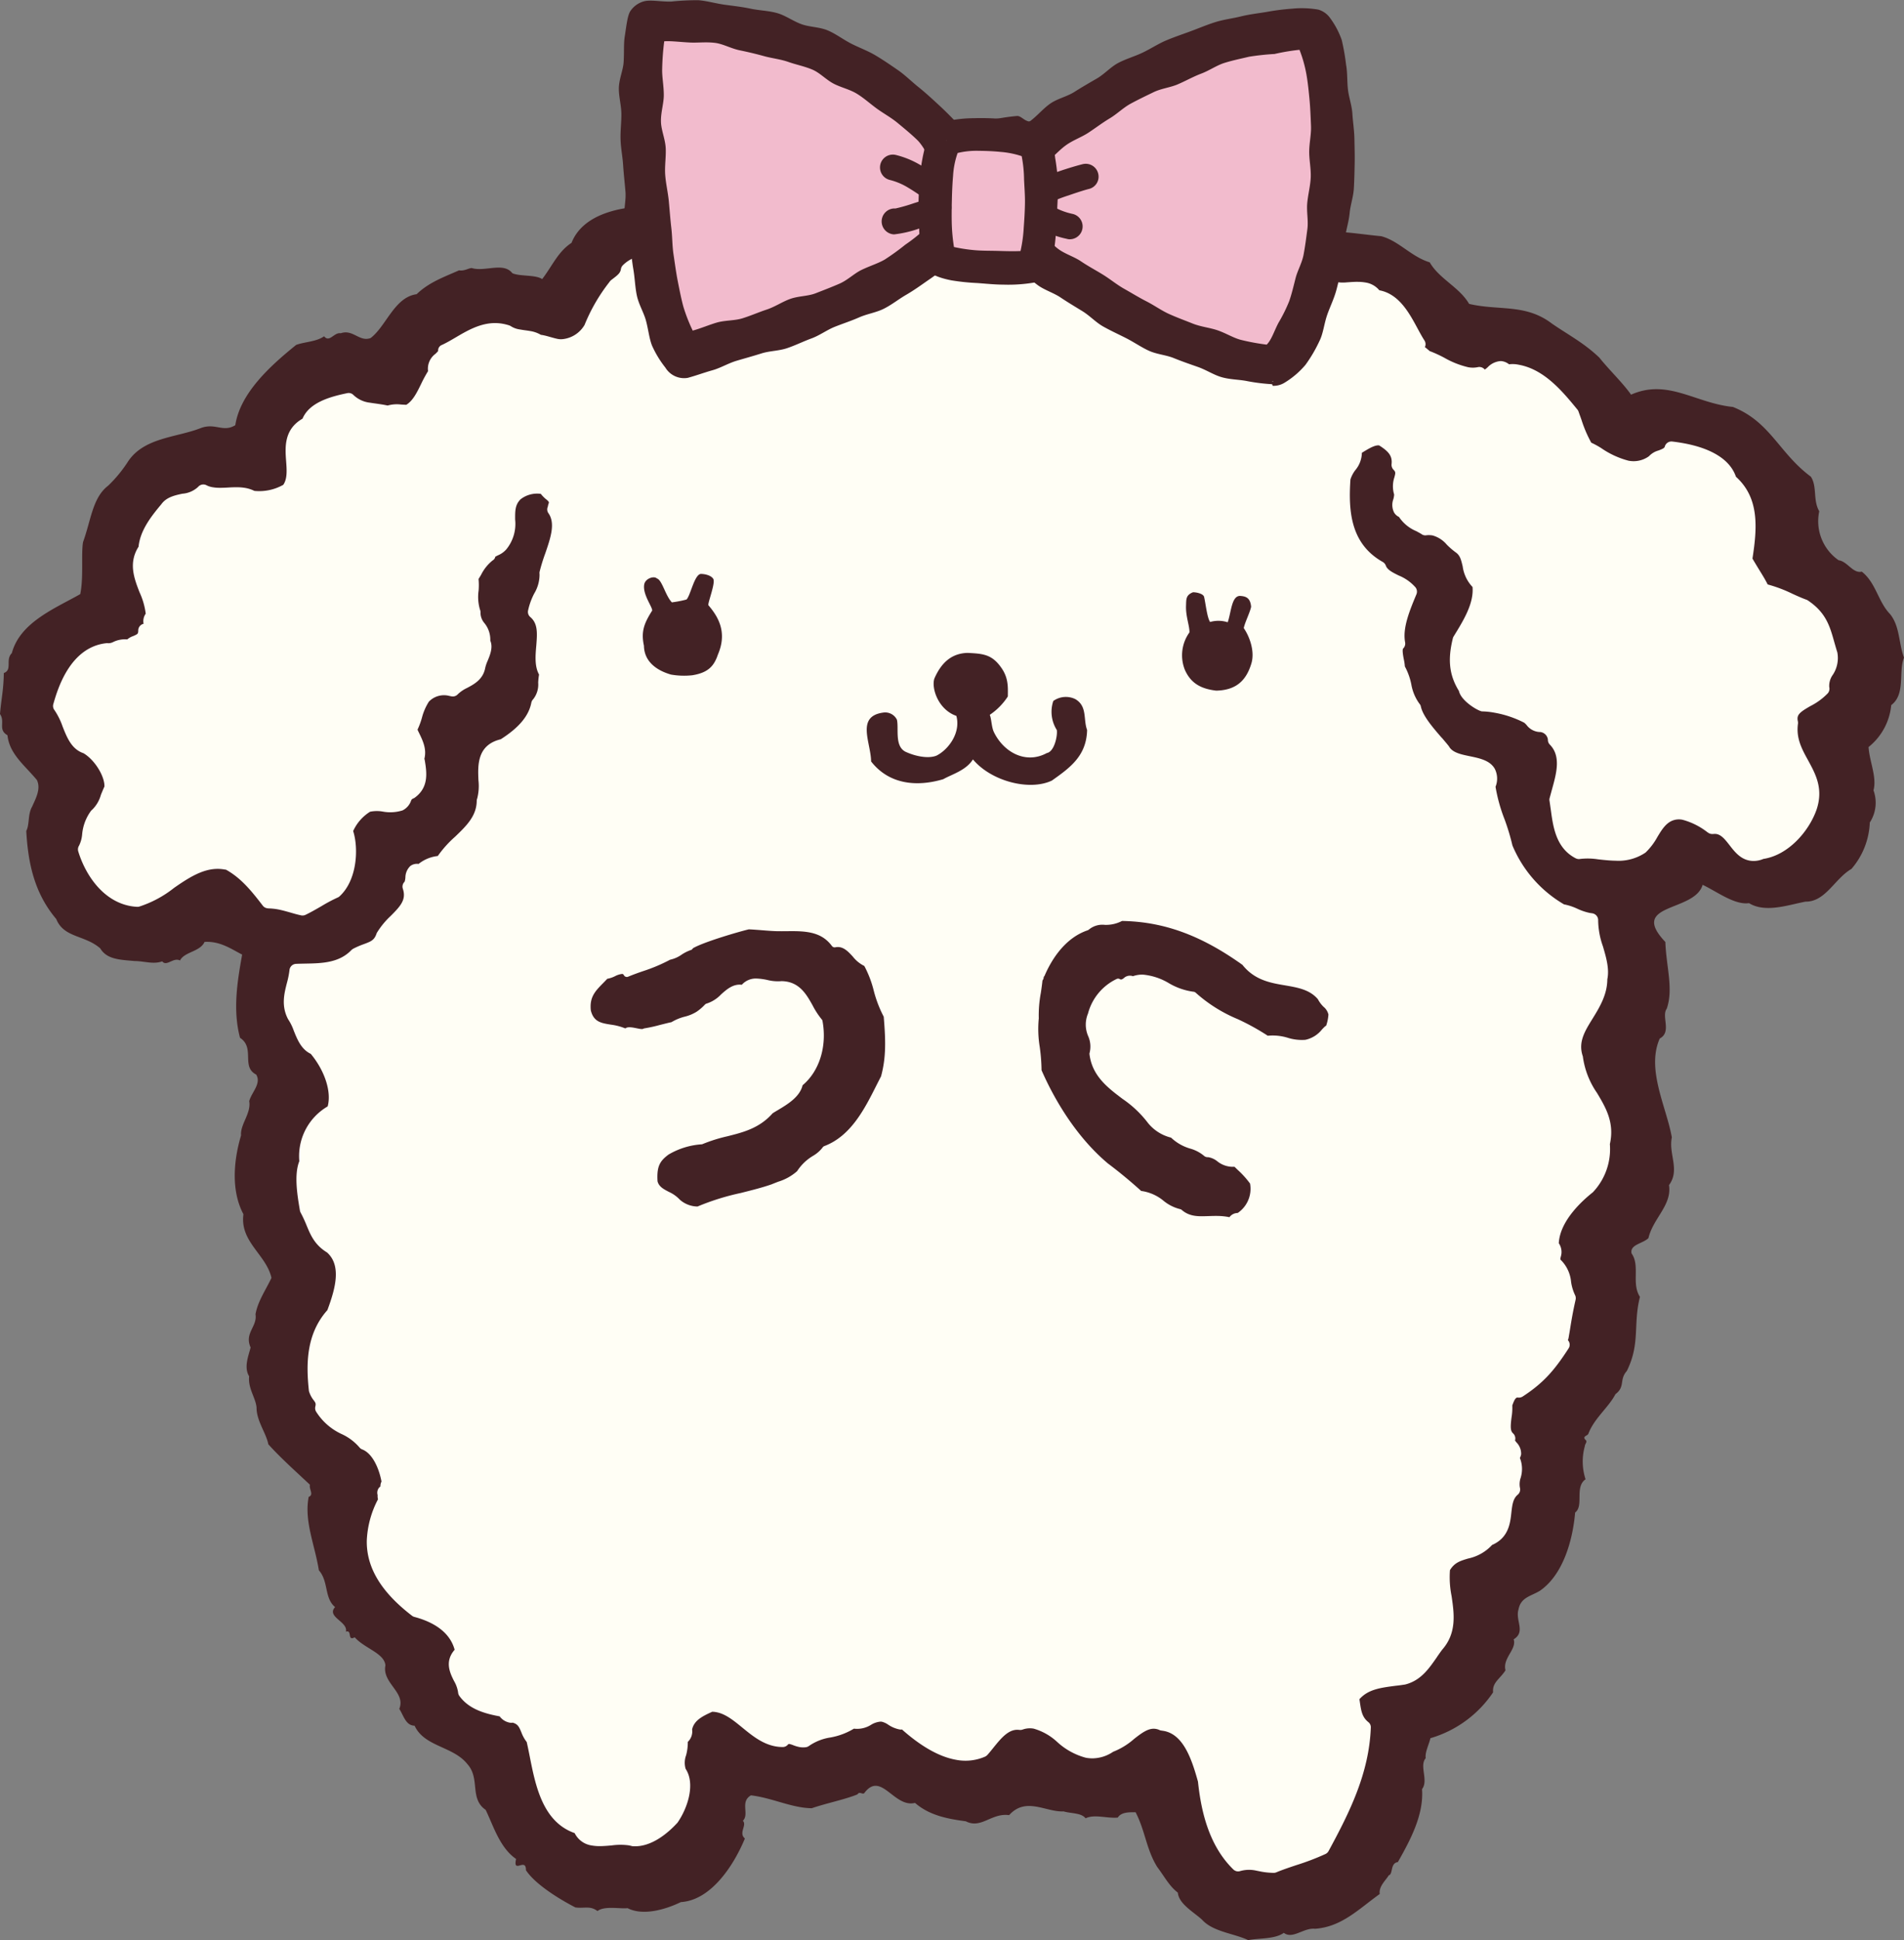 <svg xmlns="http://www.w3.org/2000/svg" width="336.226" height="342.433" viewBox="0 0 336.226 342.433">
  <rect x="0" y="0" width="336.226" height="342.433" fill="#808080" stroke="none"/>
  <g id="グループ_2109" data-name="グループ 2109" transform="translate(-91.32 -332.134)">
    <path id="パス_4166" data-name="パス 4166" d="M91.993,423.287c1.574-.565.222-2.342,1.416-3.51,1.441-5.466,7.732-7.935,12.08-10.417.622-2.939.133-7.129.5-9.2,1.422-3.9,1.657-7.808,4.431-9.941a23.51,23.51,0,0,0,3.383-4.069c2.793-4.475,8.665-4.393,12.994-6.107,2.558-.952,3.91.825,6.075-.5.863-5.681,6.208-10.506,10.754-14.175,1.581-.565,3.536-.54,4.926-1.517.952,1.193,1.765-.749,2.933-.533,2.171-.762,3.314,1.593,5.294.838,2.761-2.12,4.19-7.2,8.113-7.732,2.184-2.12,4.939-3.072,7.5-4.215.971.2,1.962-.558,2.349-.368,2.342.622,5.51-1.111,7.053.876,1.359.6,4.107.241,5.269,1.041,1.79-2.33,2.806-4.856,5.18-6.393,2.012-5.072,8.487-6.367,13.585-6.494.774.978,2.939-.159,3.7,1.409,2.565-.946,3.885,2.99,6.062,1.054a22.157,22.157,0,0,0,5.123-2.095c1.181-.571,2.552-.546,3.923-.927,1.809-2.92,4.507.057,7.262-1.282,3.149-.539,6.056,1.447,9.389,1.3.578,1.181,2.33,1.206,2.92,1.79.965.406,1.733,1.587,2.926.825,1.384-1.352,2.774-2.9,4.145-3.085,4.552-3.269,10.6-1.822,15.312-2.546,1.555.99,3.13.425,4.691,1.022,3.333-.146,6.024,3.218,9.167,2.476.774.794,1.155,1.968,2.133,2.374,5.91-3.066,10.817-3.587,17.279-3.9,3.123,1.219,5.1.064,8.208,2.057,2.336,1.206,3.269,4.545,6.005,4.774,1.923,3.561,4.913-1.111,7.249-.1,4.329-1.308,9.014-.286,13.909.171,3.123.825,5.244,3.587,8.564,4.615,1.72,2.958,5.237,4.374,6.958,7.332,5.275,1.238,9.992-.076,14.651,3.5,2.907,1.993,5.643,3.4,8.341,5.98,1.739,2.184,4.063,4.361,5.605,6.539,6.488-2.869,11.338,1.5,17.99,2.171,6.621,2.634,8.126,8.132,13.763,12.309,1.149,1.79.324,4.12,1.479,6.1A8.382,8.382,0,0,0,416,403.379c1.574.216,2.527,2.387,4.094,2.012,2.52,1.987,2.869,5.32,5,7.5,1.739,2.177,1.5,5.11,2.45,7.675-1.009,2.533.317,6.462-2.254,8.386a10.757,10.757,0,0,1-4.006,7.4c.165,2.539,1.5,5.307.876,7.643a6.391,6.391,0,0,1-.654,5.675,13.3,13.3,0,0,1-3.237,8.189c-2.965,1.721-4.577,5.815-8.1,5.777-2.939.539-7.072,2.063-9.992.266-2.546.362-5.643-2.031-8.189-3.231-1.428,4.882-13.153,3.155-6.583,10.087.146,4.323,1.46,8.259.248,11.769-1,1.359.927,4.12-1.238,5.269-2.425,5.459,1.219,12.163,2.133,17.457-.622,2.927,1.5,5.707-.5,8.418.546,3.542-2.806,5.84-3.631,9.357-1,.978-3.345,1.136-2.971,2.711,1.536,2.171-.07,5.288,1.473,7.656-1.244,4.888.1,8.221-2.323,13.09-1.384,1.555-.222,2.742-2.006,4.088-1.206,2.336-3.771,4.272-4.786,7-.2.381-.978.381-.6.971.578.393-.013.787-.013,1.18a10.048,10.048,0,0,0,.121,5.866c-1.974,1.358-.254,4.7-1.841,5.866-.457,5.282-2.292,11.128-6.24,13.826-1.581.959-3.345,1.13-3.758,3.276-.609,1.955,1.32,3.942-.857,5.282.578,1.771-1.993,3.307-1.441,5.466-.99,1.555-2.368,2.133-2.19,3.891a20.115,20.115,0,0,1-11.071,8.094c-.2.977-1.009,2.539-.825,3.517-1.187,1.359.54,3.93-.654,5.472.336,4.513-2.07,9-4.272,12.88-1.371.171-.819,2.146-1.6,2.33-.59.971-1.777,1.936-1.6,3.3-3.764,2.7-6.729,5.809-11.433,6.139-1.962-.229-3.949,1.911-5.5.717-1.581,1.149-4.507.914-6.285,1.289-2.52-1.206-6.24-1.454-8.17-3.624-1.555-1.4-4.088-2.787-4.26-4.761-1.549-1.194-2.311-2.768-3.657-4.552-1.93-3.149-2.082-6.291-3.8-9.637-1.174-.012-2.546-.032-3.149.94-1.962.171-4.1-.635-5.688.127-.762-.99-2.526-.819-3.891-1.219-3.136.152-6.634-2.628-9.611.66-3.13-.425-4.932,2.488-7.649,1.086-3.326-.438-6.456-1.066-8.97-3.244-3.739.927-6.005-5.764-8.989-1.689-.394.2-.787-.393-1.181.19-2.361.946-5.307,1.5-8.062,2.438-3.523-.038-7.021-1.841-10.741-2.273-1.981,1.143-.229,3.314-1.422,4.488.775.794-.819,2.133.355,3.13-2.025,4.875-6.018,10.893-11.312,11.224-2.755,1.333-6.685,2.463-9.414,1.066-1.174.171-4.1-.457-5.3.514-1.346-1-2.342-.419-3.91-.641-3.111-1.6-7.186-4.2-8.729-6.57.032-2.342-2.355.762-1.739-1.98-2.9-1.993-4.031-5.917-5.377-8.671-2.907-2-.908-5.5-3.225-8.075-2.507-3.168-7.6-3.034-9.325-6.78-1.562-.019-1.93-1.784-2.7-2.965,1.206-2.926-3.072-4.545-2.45-7.675-.171-2.158-3.688-2.99-5.421-4.964-1.384.768-.381-1.371-1.555-.99.419-1.771-3.5-2.59-1.911-4.342-1.936-1.587-1.117-4.513-2.863-6.488-.717-4.52-2.628-8.659-1.8-12.963.984-.375.019-1.365.222-2.139-2.323-2.19-5.225-4.767-7.351-7.148-.368-1.962-2.1-4.139-2.076-6.488-.171-1.759-1.53-3.352-1.308-5.5-.959-1.574-.146-3.53.26-5.091-1.149-2.552,1.219-3.688.863-5.865.419-2.342,1.815-4.272,2.818-6.424-.927-4.126-5.605-6.342-4.951-11.23-2.3-4.336-1.644-9.808-.419-13.915-.171-1.955,1.816-3.891,1.441-6.043.413-1.568,2.19-3.1,1.232-4.691-2.717-1.4-.14-4.7-2.857-6.494-1.308-4.92-.463-10,.375-14.683-1.949-1-3.885-2.4-6.634-2.241-.8,1.758-3.542,1.72-4.342,3.282-1.168-.616-2.368,1.142-3.136.152-1.574.571-3.136-.044-4.894-.057-2.546-.229-4.888-.267-6.05-2.234-2.717-2.381-6.437-1.841-7.77-5.18-3.86-4.564-4.977-9.852-5.294-15.54.609-1.168.241-2.945,1.035-4.3.6-1.371,1.606-3.117.838-4.7-2.12-2.571-4.844-4.558-5.193-7.9-1.739-.99-.355-2.355-1.32-3.739C91.555,427.781,91.955,426.226,91.993,423.287Z" transform="translate(0 27.638)" fill="#432225"/>
    <path id="パス_4167" data-name="パス 4167" d="M187.913,622.768a3.985,3.985,0,0,1-3.022-2.184c-5.65-1.987-6.919-8.379-7.935-13.534-.178-.889-.349-1.752-.533-2.546a6.334,6.334,0,0,1-.946-1.714c-.406-.965-.609-1.435-1.524-1.7a1.563,1.563,0,0,1-.59-.013,2.873,2.873,0,0,1-1.72-1.1c-2.685-.495-5.453-1.289-7.123-3.618a1.245,1.245,0,0,1-.216-.628,5.666,5.666,0,0,0-.73-2.019c-.686-1.371-1.695-3.415.121-5.491-.94-3.491-4.38-5.078-7.129-5.8a1.182,1.182,0,0,1-.432-.229c-5.408-4.152-8.018-8.474-7.954-13.2a17.144,17.144,0,0,1,1.981-7.326,2.133,2.133,0,0,1-.064-.743,1.425,1.425,0,0,1,.191-1.232,1.483,1.483,0,0,1,.3-.292,1.882,1.882,0,0,1,.19-.87c-.4-2.171-1.517-4.92-3.39-5.662a1.141,1.141,0,0,1-.514-.374,9.178,9.178,0,0,0-3.117-2.336,10.51,10.51,0,0,1-4.533-3.974,1.191,1.191,0,0,1-.133-.87c.133-.552.044-.692-.3-1.149a4.752,4.752,0,0,1-.825-1.6c-.514-4.71-.521-10.049,3.257-14.289,1.447-3.872,2.495-7.865-.051-10.17-2.184-1.333-2.9-3.034-3.644-4.837a21.941,21.941,0,0,0-1.022-2.19,1.33,1.33,0,0,1-.133-.374l-.051-.311c-.381-2.279-1.016-6.005-.057-8.4a10.163,10.163,0,0,1,5.009-9.674c.7-2.577-.5-6.278-2.984-9.274-1.689-.8-2.381-2.545-3-4.082a8.965,8.965,0,0,0-1.009-2.038c-1.232-2.336-.692-4.494-.2-6.411a15.4,15.4,0,0,0,.451-2.254,1.209,1.209,0,0,1,1.149-1.1c.521-.026,1.054-.032,1.593-.044,2.958-.051,6.012-.114,8.2-2.4a1.956,1.956,0,0,1,.3-.222,14.768,14.768,0,0,1,1.86-.806c1.308-.489,1.9-.7,2.3-1.962a14.093,14.093,0,0,1,2.444-3c1.816-1.809,2.8-2.926,2.171-4.824a1.185,1.185,0,0,1,.311-1.238,3.089,3.089,0,0,0,.14-.768,2.848,2.848,0,0,1,.876-2.012,1.967,1.967,0,0,1,1.454-.362,6.57,6.57,0,0,1,3.39-1.4,19.252,19.252,0,0,1,3.053-3.4c1.949-1.873,3.79-3.631,3.822-6.316a1.149,1.149,0,0,1,.083-.425,8.9,8.9,0,0,0,.222-3.219c-.114-2.641-.273-6.227,3.936-7.243,3.212-2.05,4.951-4.114,5.4-6.449a1.274,1.274,0,0,1,.343-.635,4.179,4.179,0,0,0,.87-2.92,12.061,12.061,0,0,1,.152-1.422c-.793-1.428-.648-3.295-.489-5.085.171-2.178.311-3.9-1.054-5.06a1.185,1.185,0,0,1-.4-1.13,11.875,11.875,0,0,1,1.092-3.028,6.486,6.486,0,0,0,.94-3.4,1.405,1.405,0,0,1,.006-.432,31.873,31.873,0,0,1,1.009-3.263c.94-2.742,1.828-5.326.521-7.123a1.153,1.153,0,0,1-.083-1.085l.051-.248a2.139,2.139,0,0,1,.089-.3c.089-.229.114-.324-.349-.711a5.983,5.983,0,0,1-1.022-1.022,4.749,4.749,0,0,0-3.568.952c-.984.971-.971,2.063-.965,3.567a7.1,7.1,0,0,1-1.568,5.288,4.086,4.086,0,0,1-1.5,1.054c-.082.045-.317.159-.444.241a.884.884,0,0,1-.451.635,7.5,7.5,0,0,0-2.044,2.539l-.457.755a11.316,11.316,0,0,1,.013,2.031,8.022,8.022,0,0,0,.235,3.352,1.275,1.275,0,0,1,.1.609,2.845,2.845,0,0,0,.7,1.8,4.614,4.614,0,0,1,1.028,3.085c.508,1.162-.025,2.495-.47,3.561a6.755,6.755,0,0,0-.419,1.213c-.368,2.05-1.93,2.895-3.2,3.567a6.149,6.149,0,0,0-1.638,1.111,1.2,1.2,0,0,1-1.111.381l-.406-.082a3.69,3.69,0,0,0-3.6,1.016,9.867,9.867,0,0,0-1.219,2.806,13.646,13.646,0,0,1-.787,2.133c.076.184.159.355.26.559.667,1.371,1.39,2.857.952,4.583l.064.242c.355,2.158.774,4.824-1.828,6.672-.47.222-.476.228-.59.489a3,3,0,0,1-1.5,1.708,7.209,7.209,0,0,1-3.485.21,6.075,6.075,0,0,0-2.254.026,7.833,7.833,0,0,0-2.984,3.409c.99,3.085.7,8.7-2.412,11.528a1.059,1.059,0,0,1-.33.209,27.717,27.717,0,0,0-2.844,1.511c-.927.533-1.758,1.022-2.831,1.543a1.263,1.263,0,0,1-.736.1c-.686-.146-1.327-.33-1.955-.514-.793-.222-1.5-.425-2.26-.565a11.183,11.183,0,0,0-1.644-.159l-.1-.019a1.2,1.2,0,0,1-.838-.451c-2.07-2.7-3.872-4.894-6.5-6.361l-.273-.038c-3.117-.559-5.878,1.143-8.906,3.25a19.509,19.509,0,0,1-6.189,3.314,1.53,1.53,0,0,1-.356.026,9.329,9.329,0,0,1-1.117-.127c-4.932-.882-8.011-5.561-9.255-9.655a1.211,1.211,0,0,1,.133-1,5.521,5.521,0,0,0,.552-1.974,8.2,8.2,0,0,1,1.562-4.177,2.833,2.833,0,0,1,.248-.241,5.815,5.815,0,0,0,1.5-2.584c.209-.508.406-1,.628-1.473.051-1.816-1.695-4.685-3.682-5.872-2.12-.717-2.926-2.755-3.707-4.723a12.256,12.256,0,0,0-1.441-2.9,1.186,1.186,0,0,1-.2-1.048c.717-2.488,2.876-10.055,9.382-10.76a1.252,1.252,0,0,1,.343.013,1.986,1.986,0,0,0,.819-.2,4.718,4.718,0,0,1,2.514-.476,3.3,3.3,0,0,1,1.079-.6c.781-.349.857-.381.863-1a1.206,1.206,0,0,1,.521-.971,1.157,1.157,0,0,1,.425-.184,2.269,2.269,0,0,1,.375-1.784,12.761,12.761,0,0,0-1.1-3.8c-.933-2.418-1.993-5.148-.165-8.024.286-2.838,2.146-5.263,4.025-7.5.9-1.257,2.393-1.568,3.707-1.854a4.548,4.548,0,0,0,2.78-1.2,1.211,1.211,0,0,1,1.143-.413,1.1,1.1,0,0,1,.343.121,3.568,3.568,0,0,0,1.086.349,6.964,6.964,0,0,0,1.162.1c.5.007,1.016-.019,1.517-.044.552-.038,1.1-.057,1.638-.051a8.494,8.494,0,0,1,1.46.121,5.944,5.944,0,0,1,1.593.52,8.621,8.621,0,0,0,5.1-1.073c.736-1.06.622-2.6.5-4.234-.171-2.342-.419-5.535,2.9-7.44,1.168-2.78,4.666-3.847,7.91-4.507a1.172,1.172,0,0,1,1.1.343,5,5,0,0,0,2.876,1.339c.381.064.768.114,1.174.171.432.064.863.127,1.3.2.222.044.444.082.667.133a6.083,6.083,0,0,1,2.355-.178s.73.045.933.051c1.174-.7,1.911-2.2,2.685-3.8A23.952,23.952,0,0,1,159,362.542a3.257,3.257,0,0,1,1.3-3.047c.374-.362.47-.476.482-.521a1.033,1.033,0,0,1,.679-1.06c.781-.362,1.568-.819,2.4-1.308,2.063-1.213,4.38-2.577,7.078-2.546a7.907,7.907,0,0,1,1.276.127,8.9,8.9,0,0,1,1.13.286,1.245,1.245,0,0,1,.3.152,3.947,3.947,0,0,0,1.587.565c.286.051.59.1.889.139s.6.082.889.134a5.355,5.355,0,0,1,1.917.673c.089.006.178.025.267.038.425.076.882.2,1.327.33.552.152.965.273,1.359.349a2.894,2.894,0,0,0,.882.044,5.112,5.112,0,0,0,3.879-2.514,31.153,31.153,0,0,1,4.348-7.516,1.839,1.839,0,0,1,.336-.387l.381-.292c.882-.673,1.251-1.009,1.352-1.657a1.249,1.249,0,0,1,.368-.7,5.824,5.824,0,0,1,4.209-1.689,8.685,8.685,0,0,1,1.295.127c.673.121,1.327.311,1.968.489a14.93,14.93,0,0,0,1.6.393,3.944,3.944,0,0,0,3.364-.6,1.185,1.185,0,0,1,.959-.241,1.219,1.219,0,0,1,.5.21,1.727,1.727,0,0,0,.692.248,11.254,11.254,0,0,0,3.834-.349,19.329,19.329,0,0,1,2.514-.419l.3.012a1.157,1.157,0,0,1,.381.146l.1.025a1.427,1.427,0,0,0,1.054-.355,4.579,4.579,0,0,1,2.571-.965,17.521,17.521,0,0,1,6.329-1.13,14.512,14.512,0,0,1,2.482.235,12.6,12.6,0,0,1,6.475,3.168l.375.146.425.19a8.232,8.232,0,0,1,2.793,1.739c0-.044.14-.025.273-.006l.076.019a8.815,8.815,0,0,0,1.422.146,11.79,11.79,0,0,0,7.186-2.717,10.809,10.809,0,0,1,5.377-3.688l.317-.026c1.155.006,2.292-.057,3.415-.127,1.238-.063,2.33-.127,3.428-.114a18.646,18.646,0,0,1,3.041.267,14.239,14.239,0,0,1,3.745,1.231,1.215,1.215,0,0,1,.628.762c.063.248.616.622.978.876a4.06,4.06,0,0,1,1.873,2.095c.73.679,2.4,2.387,4.044,2.685l.292.038a1.294,1.294,0,0,1,.521.222,2.231,2.231,0,0,0,.965.419,7.287,7.287,0,0,0,3.549-.711l.755-.292c3.092-4.26,8.4-4.85,11.3-4.812.654.006,1.295.051,1.9.108l.019.006a1.193,1.193,0,0,1,.54.21,1.155,1.155,0,0,0,.451.172,3.532,3.532,0,0,0,.9.012,5.006,5.006,0,0,1,1.289.044,3.312,3.312,0,0,1,2.336,1.67,61.772,61.772,0,0,0,6.342,5.072l1.016.736a8.659,8.659,0,0,0,2.52-.273,8.452,8.452,0,0,1,3.072-.241,2.309,2.309,0,0,1,.489.14c.032-.013.229.013.406.013a6.448,6.448,0,0,0,2.971-1.041,8.08,8.08,0,0,1,4.056-1.295l.317.006a6.384,6.384,0,0,0,1.777.057l.368-.025c.54-.038,1.1-.076,1.631-.063a7.624,7.624,0,0,1,1.27.108,3.919,3.919,0,0,1,2.482,1.377c3.479.641,5.294,4.025,6.754,6.735.432.8.819,1.511,1.219,2.127a1.211,1.211,0,0,1,.076,1.174h0a3.8,3.8,0,0,1,.406.324c.184.152.3.248.419.362a22.328,22.328,0,0,1,2.577,1.174,15.685,15.685,0,0,0,4.2,1.676,4.3,4.3,0,0,0,1.758-.006,1.175,1.175,0,0,1,.47-.006,1.214,1.214,0,0,1,.7.387l.025.038c.044.006.2-.1.527-.393a3.5,3.5,0,0,1,2.26-1.092,1.766,1.766,0,0,1,.368.032,2.592,2.592,0,0,1,1.149.533,5.18,5.18,0,0,1,1.708.076c4.533.813,7.757,4.736,10.354,7.9a1.141,1.141,0,0,1,.2.343c.222.622.419,1.149.578,1.625a21.913,21.913,0,0,0,1.682,3.891,14.661,14.661,0,0,1,1.739.946A15.3,15.3,0,0,0,371,378.355a4.914,4.914,0,0,0,.863.083,4.623,4.623,0,0,0,2.73-.87,3.647,3.647,0,0,1,1.7-1.022c.775-.292,1.035-.438,1.1-.679a1.216,1.216,0,0,1,1.308-.9c.667.076,1.295.172,1.9.279,5.123.914,8.36,2.977,9.357,5.935,4.158,3.752,3.764,8.989,2.92,14.448.47.806.965,1.619,1.447,2.4s.889,1.46,1.238,2.165a24.541,24.541,0,0,1,4.367,1.644c.819.374,1.644.749,2.615,1.1,3.3,2.159,3.986,4.59,4.774,7.4.171.59.343,1.206.546,1.847a5.374,5.374,0,0,1-.793,3.948,3.322,3.322,0,0,0-.635,2.171,1.259,1.259,0,0,1-.241,1.085,11.358,11.358,0,0,1-3.034,2.241c-2.012,1.143-2.52,1.606-2.266,2.724a1.42,1.42,0,0,1,.019.406c-.355,2.564.667,4.444,1.758,6.424,1.365,2.5,2.761,5.047,1.53,8.735-1.333,3.828-4.983,8.049-9.389,8.716a4.408,4.408,0,0,1-1.809.362,4.235,4.235,0,0,1-.641-.064h0c-1.657-.3-2.66-1.587-3.542-2.73-.755-.959-1.4-1.79-2.285-1.955a1.908,1.908,0,0,0-.6-.006,1.8,1.8,0,0,1-.374-.019,1.209,1.209,0,0,1-.47-.184l-.248-.171a12.289,12.289,0,0,0-4.31-2.139,3.089,3.089,0,0,0-1.435.032c-1.4.362-2.184,1.631-3,2.984a11.329,11.329,0,0,1-2.108,2.774,8.513,8.513,0,0,1-5.269,1.435c-.946-.013-1.885-.108-2.806-.209l-.33-.038a11.762,11.762,0,0,0-3.142-.064,1.023,1.023,0,0,1-.438,0,1.369,1.369,0,0,1-.343-.114c-3.479-1.79-3.987-5.529-4.393-8.538-.1-.667-.159-1.137-.229-1.581a1.036,1.036,0,0,1,.013-.5c.1-.368.406-1.492.406-1.492.806-2.9,1.644-5.9-.362-7.954a1.17,1.17,0,0,1-.343-.857,1.53,1.53,0,0,0-1.327-1.365,3.058,3.058,0,0,1-2.387-1.168,3.042,3.042,0,0,0-.47-.476,18.458,18.458,0,0,0-5.243-1.765,13.332,13.332,0,0,0-2.228-.235h-.006c-.819-.146-3.688-1.885-4.05-3.6-1.7-2.755-2.025-5.485-1.073-9.313a1.04,1.04,0,0,1,.14-.324c1.765-2.863,3.574-5.808,3.333-8.716a6.571,6.571,0,0,1-1.739-3.631c-.273-1.136-.444-1.949-1.238-2.488a12.963,12.963,0,0,1-1.581-1.371,5.034,5.034,0,0,0-2.507-1.612,3.907,3.907,0,0,0-1.13-.025,1.036,1.036,0,0,1-.343-.006,1.047,1.047,0,0,1-.476-.21c-.254-.159-.565-.324-.9-.508a6.818,6.818,0,0,1-3.072-2.514,1.98,1.98,0,0,1-.851-.755,2.965,2.965,0,0,1-.146-2.387,3.741,3.741,0,0,0,.14-.819,5,5,0,0,1,.032-3c.216-.793.26-.965-.152-1.384a1.236,1.236,0,0,1-.336-.959c.152-1.377-.394-2.19-2.19-3.32-.762-.114-1.923.609-3.053,1.3a4.9,4.9,0,0,1-1.149,3.053,5.362,5.362,0,0,0-.87,1.657c-.381,5.637.044,11.357,5.694,14.55a1.256,1.256,0,0,1,.559.66c.26.743,1.232,1.225,2.279,1.739a7.95,7.95,0,0,1,2.971,2.108,1.245,1.245,0,0,1,.159,1.187c-1.225,2.939-2.482,5.974-2.006,8.5a1.21,1.21,0,0,1-.343,1.086c-.209.2.006,1.365.1,1.847a9.6,9.6,0,0,1,.2,1.327,11.3,11.3,0,0,1,1.136,3.155,8.142,8.142,0,0,0,1.422,3.4,1.087,1.087,0,0,1,.273.546c.368,1.67,2.158,3.726,3.587,5.383l.165.165c.432.521.857,1,1.212,1.467.584,1.092,2.139,1.409,3.644,1.72,1.784.368,3.6.749,4.437,2.228a3.821,3.821,0,0,1,.133,3.168,28.94,28.94,0,0,0,1.6,5.758,39.161,39.161,0,0,1,1.384,4.6,21.757,21.757,0,0,0,9.129,10.411l.14.019a10.282,10.282,0,0,1,2.2.743,9.782,9.782,0,0,0,2.177.736l.425.064a1.227,1.227,0,0,1,1.067,1.295,14.136,14.136,0,0,0,.838,4.526c.578,1.968,1.168,3.987.781,5.828-.013,2.742-1.4,5-2.628,6.983-1.378,2.228-2.558,4.139-1.695,6.627a14.675,14.675,0,0,0,2.5,6.449c1.543,2.577,3.123,5.237,2.273,9.033a11.072,11.072,0,0,1-3.009,8.506c-1.752,1.39-5.8,4.964-6.012,8.989a2.726,2.726,0,0,1,.349,2.393c-.076.343-.082.419-.051.5a6.235,6.235,0,0,1,1.873,3.929,8.162,8.162,0,0,0,.692,2.317,1.215,1.215,0,0,1,.108.825c-.5,2.222-.736,3.657-1.028,5.485L360.4,533.2a1.522,1.522,0,0,1-.121.375,1.177,1.177,0,0,1,.121,1.467c-2.4,3.7-4.317,6.03-8.1,8.481a1.2,1.2,0,0,1-.863.178c-.362-.032-.59.394-.882,1.155l-.089.235a10.4,10.4,0,0,1-.133,2.127c-.209,1.625-.216,2.367.26,2.8a1.221,1.221,0,0,1,.355,1.257,2.893,2.893,0,0,0,.273.368,2.835,2.835,0,0,1,.806,2.089,2.723,2.723,0,0,1-.216.641,5.282,5.282,0,0,1,.114,3.561,3.531,3.531,0,0,0-.121,1.638,1.2,1.2,0,0,1-.381,1.282c-.838.711-.965,1.8-1.124,3.187-.2,1.872-.5,4.425-3.4,5.682a8,8,0,0,1-4.247,2.4c-1.39.419-2.387.717-3.193,2.044a16.829,16.829,0,0,0,.286,4.577c.444,3.047.959,6.475-1.638,9.44-.279.362-.565.774-.857,1.193l-.159.241c-1.39,1.993-2.806,4.044-5.542,4.736-.648.1-1.162.172-1.663.222-2.73.356-4.863.628-6.411,2.368l.063.457c.241,1.625.394,2.691,1.5,3.586a1.137,1.137,0,0,1,.444.971c-.3,8.011-3.7,14.88-7.459,21.793a1.229,1.229,0,0,1-.533.514,43.94,43.94,0,0,1-5.116,1.955c-1.3.432-2.482.832-3.6,1.295a1.144,1.144,0,0,1-.476.083,13.111,13.111,0,0,1-2.082-.2l-.959-.19a5.718,5.718,0,0,0-2.869.083,1.253,1.253,0,0,1-.552.032,1.229,1.229,0,0,1-.635-.33c-4.583-4.469-5.758-10.982-6.24-15.489-1.1-3.98-2.577-8.341-6.05-8.957-.127-.025-.438-.063-.457-.07a1.181,1.181,0,0,1-.3-.089,2.323,2.323,0,0,0-.609-.19c-1.219-.222-2.368.584-3.853,1.752a12.5,12.5,0,0,1-3.714,2.279,6.634,6.634,0,0,1-3.764,1.162,7.456,7.456,0,0,1-1.016-.1,11.994,11.994,0,0,1-5.136-2.831,10.2,10.2,0,0,0-4.12-2.317,3.764,3.764,0,0,0-1.962.171,1.3,1.3,0,0,1-.565.057c-1.828-.254-3.193,1.435-4.526,3.073-.394.495-.774.965-1.143,1.371a1.463,1.463,0,0,1-.4.279,8.673,8.673,0,0,1-5.129.546c-2.926-.521-6.145-2.336-9.56-5.377-.006.076-.209.051-.419.019a5.471,5.471,0,0,1-2-.85,3.431,3.431,0,0,0-1.079-.5,1.714,1.714,0,0,0-.26-.025,3.786,3.786,0,0,0-1.676.565,4.623,4.623,0,0,1-2.926.686l-.089-.013a11.967,11.967,0,0,1-4.164,1.561,8.967,8.967,0,0,0-3.764,1.486,1.221,1.221,0,0,1-.6.235,3.691,3.691,0,0,1-1.054-.025,6.143,6.143,0,0,1-1.187-.355,4.282,4.282,0,0,0-.616-.191c-.121-.012-.178-.006-.3.127a1.151,1.151,0,0,1-.908.406,6.976,6.976,0,0,1-1.225-.108c-2.349-.419-4.158-1.9-5.91-3.333-1.53-1.251-2.958-2.418-4.583-2.71a3.9,3.9,0,0,0-.717-.07c-1.739.781-3.206,1.53-3.549,3.123a2.523,2.523,0,0,1-.762,2.19,8.67,8.67,0,0,1-.3,2.361,3.8,3.8,0,0,0-.083,2.4c1.7,2.564.47,6.729-1.422,9.484-1.549,1.7-4.615,4.45-8,4.164-.248-.07-.432-.108-.616-.146a11.16,11.16,0,0,0-3.015.013c-.806.07-1.555.133-2.26.127A7.909,7.909,0,0,1,187.913,622.768Z" transform="translate(7.909 35.097)" fill="#fffef5"/>
    <g id="グループ_2109-2" data-name="グループ 2109" transform="translate(195.61 496.167)">
      <path id="パス_4168" data-name="パス 4168" d="M139.891,390.444c-2.336,2.641-5.212,3.358-8,4.057a27.379,27.379,0,0,0-4.361,1.371.615.615,0,0,1-.178.044,13.219,13.219,0,0,0-5.847,1.815c-1.485,1.117-2.1,2.025-1.93,4.711.248.965,1.073,1.384,2.025,1.879a6.029,6.029,0,0,1,1.9,1.358,4.8,4.8,0,0,0,3.136,1.213,42.953,42.953,0,0,1,7.637-2.387c1.816-.463,3.688-.914,5.466-1.536.349-.146.749-.3,1.149-.457a9,9,0,0,0,3.333-1.86,8.543,8.543,0,0,1,2.857-2.73,5.9,5.9,0,0,0,1.631-1.428.619.619,0,0,1,.3-.26c4.729-1.784,7.148-6.6,9.275-10.836.254-.5.508-1,.762-1.492.939-3.459.794-6.558.47-10.512a21.417,21.417,0,0,1-1.771-4.634,18.842,18.842,0,0,0-1.657-4.323,5.963,5.963,0,0,1-2.044-1.67c-.914-1-1.79-1.892-3.085-1.625a.6.6,0,0,1-.59-.228c-1.562-2.12-3.739-2.584-6.564-2.622-.5-.006-1,0-1.5.006s-1.022.006-1.523,0c-1.371-.013-3.4-.254-5.091-.324-1.492.343-7.688,2.127-9.776,3.282-.159.083-.216.3-.394.343a7.341,7.341,0,0,0-1.733.863,5.485,5.485,0,0,1-1.993.87,29.661,29.661,0,0,1-4.723,2c-.851.286-1.72.6-2.7,1a.586.586,0,0,1-.736-.26c-.114-.21-.222-.229-.336-.229a3.686,3.686,0,0,0-1.219.387,4.953,4.953,0,0,1-1.384.47c-.235.248-.457.482-.686.711-1.447,1.466-2.476,2.514-2.215,4.888.508,2,1.784,2.216,3.555,2.495a10.093,10.093,0,0,1,2.539.667c.66-.6,2.717.324,3.168.057a.54.54,0,0,1,.229-.076,25.714,25.714,0,0,0,2.717-.6c.66-.159,1.339-.343,2.031-.489a8.722,8.722,0,0,1,2.323-.965,7.156,7.156,0,0,0,2.108-.87,8.608,8.608,0,0,0,1.5-1.289.636.636,0,0,1,.286-.159,6.042,6.042,0,0,0,2.533-1.606c1.035-.933,2.165-1.9,3.669-1.708a3.3,3.3,0,0,1,2.628-1.1,10.635,10.635,0,0,1,1.866.248,7.653,7.653,0,0,0,2.514.21h.013c3.1.044,4.374,2.292,5.485,4.285a14.092,14.092,0,0,0,1.6,2.457.543.543,0,0,1,.14.267c.832,4.469-.54,8.887-3.51,11.363-.5,2.076-2.647,3.358-4.374,4.393C140.482,390.076,140.171,390.26,139.891,390.444Z" transform="translate(-107.749 -357.974)" fill="#432225"/>
    </g>
    <g id="グループ_2110" data-name="グループ 2110" transform="translate(274.658 494.682)">
      <path id="パス_4169" data-name="パス 4169" d="M151.771,409.807a11.322,11.322,0,0,1,2.2.222,1.813,1.813,0,0,1,1.454-.743,5.15,5.15,0,0,0,2.184-5.193,15.653,15.653,0,0,0-2.076-2.317c-.216-.21-.451-.432-.667-.647a4.4,4.4,0,0,1-3.047-.971,3.43,3.43,0,0,0-1.625-.724.968.968,0,0,1-.628-.165,6.568,6.568,0,0,0-2.495-1.34,8.207,8.207,0,0,1-3.409-1.942,7.576,7.576,0,0,1-4.056-2.558,19.176,19.176,0,0,0-4.5-4.272c-2.653-1.993-5.39-4.075-5.853-7.91a.62.62,0,0,1,.025-.235,4.554,4.554,0,0,0-.248-2.926,5.079,5.079,0,0,1-.038-4,9.409,9.409,0,0,1,5.091-6.119.608.608,0,0,1,.552.051c.159.127.406.038.673-.178a1.573,1.573,0,0,1,1.619-.349,5.007,5.007,0,0,1,1.746-.279,10.878,10.878,0,0,1,4.621,1.524,11.536,11.536,0,0,0,4.329,1.5.629.629,0,0,1,.375.159,26.04,26.04,0,0,0,7.408,4.666A41.183,41.183,0,0,1,160.734,378a9.08,9.08,0,0,1,3.511.355,8.335,8.335,0,0,0,3.123.368,5.1,5.1,0,0,0,2.946-1.835c.165-.171.336-.349.5-.5a.564.564,0,0,1,.229-.146,7.4,7.4,0,0,0,.406-1.993,2.537,2.537,0,0,0-.863-1.358,5.3,5.3,0,0,1-1-1.339c-1.447-1.7-3.561-2.057-5.808-2.444-2.52-.425-5.364-.908-7.516-3.619-7.319-5.224-13.89-7.624-21.266-7.745a6.08,6.08,0,0,1-3.053.686,3.727,3.727,0,0,0-2.8.838.7.7,0,0,1-.222.127c-4.234,1.428-6.57,5.618-7.586,8a.7.7,0,0,1-.159.21,1.032,1.032,0,0,1-.222.641c-.076.717-.178,1.441-.286,2.171a21.42,21.42,0,0,0-.368,4.52,19.532,19.532,0,0,0,.165,5.015,32.221,32.221,0,0,1,.324,4.133c1.714,3.936,5.485,11.217,11.718,16.46,1.917,1.435,4,3.149,5.872,4.85a7.825,7.825,0,0,1,3.948,1.733,7.388,7.388,0,0,0,2.92,1.473.6.6,0,0,1,.292.139c1.479,1.289,3.155,1.137,4.818,1.092C150.825,409.82,151.3,409.8,151.771,409.807Z" transform="translate(-120.201 -357.74)" fill="#432225"/>
    </g>
    <path id="パス_4170" data-name="パス 4170" d="M111.708,348.9c.9.267,1.492,3.034,2.628,4.209a19.126,19.126,0,0,0,2.577-.5c.686-.635,1.371-4.317,2.488-4.514.609-.025,1.879.2,2.266.908.349.806-.978,4.114-.889,4.6,1.574,1.86,3.453,4.615,1.689,8.716-.692,2.063-1.752,3.206-4.513,3.656a13.4,13.4,0,0,1-3.783-.121c-1.1-.324-4.71-1.479-4.767-5.091-.552-2.533.057-3.993,1.46-6.215.013-.679-1.708-2.85-1.416-4.577C109.613,348.906,111.168,348.373,111.708,348.9Z" transform="translate(95.63 85.342)" fill="#432225"/>
    <path id="パス_4171" data-name="パス 4171" d="M118.334,360.825a2.312,2.312,0,0,1,2.425,1.251c.381,1.574-.521,4.888,1.739,5.758,1.492.66,3.726,1.174,5.224.6,2.076-1.016,4.361-4.006,3.536-7.027-3.193-1.1-4.45-4.894-3.879-6.6,1.3-2.977,3.18-4.437,5.853-4.52,2.615.146,4.26.184,5.948,2.6,1.314,1.841,1.181,3.523,1.168,5.091a11.34,11.34,0,0,1-3.193,3.244c.311.692.3,2.145.724,3.028,1.708,3.549,5.612,5.751,9.357,3.714,1.339-.235,1.923-3.117,1.758-4.069a6,6,0,0,1-.616-5.123,3.809,3.809,0,0,1,3.891-.324c2.152,1.27,1.371,3.561,2.076,5.447-.108,4.6-3.047,6.678-6.215,8.925-3.9,1.866-10.677.165-13.947-3.733-1.213,1.943-3.669,2.609-5.237,3.492-4.615,1.378-9.541.971-12.741-3.129C116.151,366.062,113.5,361.491,118.334,360.825Z" transform="translate(128.945 97.083)" fill="#432225"/>
    <path id="パス_4172" data-name="パス 4172" d="M126.135,348.6c.578-.013,1.835.235,1.968.832.3,1.327.521,3.612,1.054,4.412a5.341,5.341,0,0,1,3.111.051c.628-1.79.667-4.672,2.19-4.653.908.07,1.8.235,1.943,1.917-.21,1.047-1.073,2.685-1.3,3.764,1.06,1.536,1.993,4.164,1.339,6.265-.92,3.047-2.742,4.7-6.2,4.774-2.825-.324-4.507-1.39-5.523-3.637a6.909,6.909,0,0,1,.794-6.64c.044-1.136-.686-2.856-.6-4.748C124.948,349.8,124.878,349.1,126.135,348.6Z" transform="translate(175.852 88.071)" fill="#432225"/>
    <g id="グループ_2122" data-name="グループ 2122" transform="translate(200.607 332.134)">
      <g id="グループ_2121" data-name="グループ 2121">
        <g id="グループ_2113" data-name="グループ 2113">
          <g id="グループ_2111" data-name="グループ 2111" transform="translate(3.696 3.82)">
            <path id="パス_4173" data-name="パス 4173" d="M176.046,353.686a14.246,14.246,0,0,0-4.056.082c-2.044.19-2.076-.133-4.12.057s-2.069,1.276-4.1.965c-1.028-1.155-1.981-2.577-3.053-3.618-1.111-1.086-2.431-1.886-3.574-2.85-1.187-1-2.069-2.349-3.276-3.231-1.251-.914-2.774-1.4-4.044-2.2-1.314-.825-2.469-1.879-3.79-2.584-1.371-.736-2.977-.908-4.342-1.524-1.416-.641-2.7-1.485-4.095-2.006-1.46-.546-2.882-1.092-4.3-1.517-1.511-.451-3.022-.7-4.463-1.028-1.549-.349-3.047-.578-4.488-.8-1.593-.247-3.091-.457-4.507-.571-1.663-.127-3.18-.146-4.552-.114a28.377,28.377,0,0,0-4.5.248,11.728,11.728,0,0,0-1.1,4.456c-.14,1.314-.1,2.876-.152,4.6-.051,1.416-.419,2.945-.413,4.571,0,1.466.565,3,.609,4.583.045,1.492-.051,3.028.032,4.59.076,1.511.019,3.053.133,4.6.108,1.53.413,3.053.559,4.583s.267,3.079.451,4.6c.19,1.555.66,3.047.889,4.539.241,1.574-.159,3.218.121,4.679.3,1.587,1.263,2.958,1.619,4.367.406,1.625.743,3.123,1.219,4.437a17.231,17.231,0,0,0,1.841,4.031c1.4-.381,2.825-.673,4.336-1.1,1.416-.4,2.933-.628,4.418-1.066,1.428-.425,2.838-1.028,4.3-1.492,1.441-.457,2.92-.851,4.367-1.339s2.749-1.365,4.177-1.886,2.99-.743,4.4-1.308c1.428-.571,2.838-1.174,4.209-1.79,1.422-.635,2.622-1.657,3.949-2.336,1.4-.711,2.907-1.117,4.183-1.873,1.358-.813,2.59-1.7,3.764-2.558a30.825,30.825,0,0,0,3.5-2.876c2.495-.33,2.5.432,5.015.533s2.546-.508,5.066-.406a23.74,23.74,0,0,1,4.971.8c1.143.939,2.266,1.663,3.447,2.552s2.463,1.67,3.682,2.508,2.362,1.835,3.612,2.616c1.27.793,2.749,1.219,4.018,1.949,1.3.749,2.609,1.435,3.9,2.114,1.333.7,2.717,1.231,4.031,1.854,1.371.647,2.514,1.726,3.847,2.292,1.409.59,2.825,1.085,4.164,1.574,1.46.533,2.965.717,4.317,1.117,1.511.451,2.882,1.073,4.228,1.359a36.789,36.789,0,0,0,4.469.819,13.38,13.38,0,0,0,3.3-3.263,26.606,26.606,0,0,0,1.784-4.107,40.249,40.249,0,0,0,1.352-4.171c.438-1.352,1.041-2.7,1.4-4.177.336-1.4.851-2.806,1.117-4.291.254-1.435.241-2.926.432-4.412.184-1.454.184-2.939.311-4.418s.628-2.933.7-4.406c.07-1.5-.324-2.99-.311-4.45.006-1.517.527-3.015.476-4.463-.057-1.536-.565-3-.686-4.418-.133-1.562.159-3.1-.051-4.469a38.182,38.182,0,0,0-.984-4.348,15.108,15.108,0,0,0-1.689-4.234,17.359,17.359,0,0,0-4.653.114,41.9,41.9,0,0,0-4.469.59c-1.358.273-2.888.432-4.45.857-1.371.374-2.806.87-4.31,1.371-1.371.457-2.634,1.384-4.094,1.949-1.359.527-2.888.762-4.31,1.39-1.346.6-2.8,1.066-4.19,1.752-1.32.654-2.368,1.911-3.72,2.653-1.3.711-2.647,1.39-3.974,2.184-1.27.768-2.641,1.422-3.923,2.273-1.244.825-2.628,1.5-3.879,2.4-1.212.876-2.311,2.152-3.523,3.1C177.3,354.872,177.4,353.825,176.046,353.686Z" transform="translate(-109.118 -332.736)" fill="#f2bbcd"/>
          </g>
          <g id="グループ_2112" data-name="グループ 2112">
            <path id="パス_4174" data-name="パス 4174" d="M234.153,335.346a3.864,3.864,0,0,0-2.114-1.517,17.019,17.019,0,0,0-4.59-.165,40.207,40.207,0,0,0-4.564.584c-1.416.235-2.958.4-4.552.794-1.422.355-2.984.527-4.526,1.016-1.416.444-2.844,1.054-4.342,1.606-1.4.521-2.882,1.009-4.342,1.631-1.384.59-2.692,1.46-4.12,2.139-1.365.654-2.888,1.073-4.285,1.809-1.346.711-2.419,1.962-3.783,2.755-1.32.762-2.654,1.53-3.98,2.374-1.295.819-2.939,1.149-4.234,2.044-1.257.876-2.292,2.146-3.549,3.091-.267.108-.394.038-.66-.076-.578-.241-1.124-.882-1.695-.825-2.609.248-2.59.419-5.2.654s-2.609,1.041-5.218.762c-1.092-1.162-2.254-2.33-3.4-3.383-1.168-1.079-2.323-2.146-3.53-3.111-1.251-1-2.374-2.133-3.65-3.015-1.314-.908-2.628-1.809-3.961-2.6-1.371-.819-2.882-1.359-4.266-2.063-1.428-.724-2.711-1.727-4.133-2.33-1.473-.635-3.187-.59-4.634-1.1-1.517-.54-2.844-1.549-4.317-1.968-1.562-.444-3.193-.463-4.685-.781-1.6-.343-3.168-.5-4.66-.711-1.638-.235-3.168-.692-4.64-.793a44.434,44.434,0,0,0-4.71.241c-1.822.057-3.453-.33-4.7-.076a4.243,4.243,0,0,0-2.533,1.733c-.533.812-.692,2.482-1.009,4.52-.209,1.314-.082,2.863-.2,4.571-.1,1.409-.8,2.9-.838,4.52-.032,1.46.425,3,.444,4.577.013,1.486-.2,3.022-.14,4.59.051,1.5.368,3.015.457,4.558.1,1.517.279,3.04.406,4.577s-.336,3.117-.171,4.634c.171,1.543.762,3.022.971,4.526.209,1.549.343,3.091.6,4.571.26,1.562.3,3.136.609,4.583.336,1.574,1.193,2.952,1.587,4.348.444,1.6.578,3.18,1.092,4.488a18.059,18.059,0,0,0,2.361,3.891,3.868,3.868,0,0,0,3.942,1.809c1.422-.381,2.863-.921,4.38-1.346,1.428-.4,2.774-1.231,4.266-1.676,1.441-.425,2.914-.831,4.386-1.295,1.447-.457,3.066-.432,4.526-.927s2.838-1.181,4.272-1.708c1.454-.527,2.723-1.492,4.145-2.063,1.441-.571,2.9-1.041,4.291-1.657,1.422-.628,3.009-.851,4.355-1.524,1.4-.7,2.622-1.689,3.91-2.437,1.365-.787,2.6-1.676,3.809-2.52a39.149,39.149,0,0,0,3.669-2.793c2.031-.318,2.069.12,4.126.2s2.038.476,4.095.559,2.127-.635,4.139-.209c1.187.946,2.222,2.139,3.441,3.028s2.774,1.339,4.025,2.177c1.27.851,2.571,1.625,3.853,2.412,1.308.8,2.374,1.981,3.682,2.717,1.339.749,2.73,1.384,4.056,2.057,1.378.7,2.641,1.587,3.993,2.209,1.409.647,3.028.743,4.4,1.3,1.447.59,2.876,1.079,4.253,1.562,1.5.527,2.806,1.409,4.2,1.809,1.543.444,3.111.413,4.488.692a33.454,33.454,0,0,0,4.431.552l.114.279a3.656,3.656,0,0,0,2.076-.533,15.018,15.018,0,0,0,3.707-3.161,24.972,24.972,0,0,0,2.469-4.2c.679-1.346.813-3.034,1.384-4.666.508-1.441,1.238-2.888,1.663-4.545.381-1.492.762-3.06,1.073-4.729.267-1.384.2-2.863.406-4.342.2-1.416.667-2.818.806-4.285.133-1.441.654-2.87.743-4.336s.114-2.933.146-4.393-.019-2.952-.044-4.393c-.025-1.492-.267-2.958-.355-4.393-.089-1.5-.628-2.926-.787-4.329-.171-1.523-.076-3.009-.33-4.361a40.1,40.1,0,0,0-.762-4.348A14.63,14.63,0,0,0,234.153,335.346ZM182.822,372.92a3.839,3.839,0,0,0-2.241-.9c-2.52-.1-2.527.089-5.047-.006s-2.527-.013-5.053-.114-2.52-.26-5.047-.355c-.063-.006-.063-.254-.121-.254a4.053,4.053,0,0,0-2.692,1.225,28.063,28.063,0,0,1-3.5,2.8,42.2,42.2,0,0,1-3.663,2.647c-1.225.7-2.692,1.136-4.12,1.835-1.289.635-2.412,1.784-3.86,2.412-1.327.578-2.749,1.124-4.215,1.695-1.359.527-3,.463-4.475.99-1.384.495-2.673,1.39-4.152,1.879-1.4.464-2.793,1.079-4.279,1.543-1.416.438-3.041.324-4.539.755-1.422.419-2.736,1-4.241,1.416a29.289,29.289,0,0,1-1.663-4.259c-.375-1.4-.679-2.946-1-4.571-.286-1.466-.489-3.028-.73-4.628-.229-1.5-.2-3.085-.387-4.666-.178-1.536-.292-3.1-.438-4.672s-.527-3.123-.641-4.691.165-3.174.089-4.71c-.076-1.612-.8-3.161-.838-4.672-.045-1.644.5-3.225.5-4.691,0-1.714-.343-3.295-.286-4.691a45.066,45.066,0,0,1,.362-4.812c1.181-.089,2.825.133,4.564.216,1.339.07,2.863-.139,4.463.07,1.377.184,2.755.977,4.291,1.3,1.384.285,2.812.616,4.3,1.028,1.378.387,2.882.527,4.323,1.035,1.359.482,2.857.762,4.247,1.359,1.333.577,2.406,1.784,3.752,2.482,1.289.666,2.812.984,4.1,1.777,1.244.762,2.355,1.784,3.58,2.666,1.187.851,2.514,1.568,3.669,2.539,1.124.933,2.292,1.885,3.384,2.939,1.047,1.016,1.638,2.514,2.647,3.644a4.18,4.18,0,0,0,3.39.94c2.844-.26,2.85-.165,5.688-.426a32.585,32.585,0,0,1,5.669-.26c.908.019.914-.146,1.746.2a3.756,3.756,0,0,0,3.752-.2c1.2-.946,2.19-2.114,3.39-2.977,1.238-.889,2.717-1.39,3.949-2.2,1.282-.844,2.476-1.758,3.739-2.514,1.32-.787,2.419-1.9,3.707-2.6,1.359-.736,2.723-1.39,4.037-2.025,1.39-.679,2.971-.825,4.3-1.4,1.435-.616,2.749-1.365,4.1-1.873,1.473-.552,2.761-1.473,4.12-1.9,1.524-.482,3.015-.768,4.368-1.1a44.625,44.625,0,0,1,4.5-.483,36.7,36.7,0,0,1,4.406-.736,22.684,22.684,0,0,1,1.238,4.425c.235,1.346.394,2.876.546,4.514.127,1.422.184,2.939.248,4.52.057,1.467-.311,2.984-.317,4.545-.006,1.486.336,3.015.267,4.552-.07,1.5-.482,3-.616,4.52s.222,3.085.025,4.577c-.2,1.524-.394,3.053-.673,4.52s-1.06,2.774-1.4,4.094c-.375,1.473-.7,2.863-1.143,4.12a27.83,27.83,0,0,1-1.9,3.821c-.762,1.46-1.219,3-2.069,3.828a39.388,39.388,0,0,1-4.545-.838c-1.352-.349-2.673-1.2-4.183-1.708-1.352-.457-2.907-.6-4.361-1.181-1.346-.54-2.774-1.06-4.19-1.7-1.333-.609-2.577-1.511-3.949-2.209-1.32-.673-2.6-1.466-3.936-2.216-1.3-.73-2.469-1.708-3.764-2.507-1.276-.787-2.609-1.492-3.866-2.342s-2.8-1.282-4.012-2.184S183.99,373.878,182.822,372.92Zm41.231,26.56-.146.025.1-.121C224.028,399.385,224.053,399.486,224.053,399.48Z" transform="translate(-108.536 -332.134)" fill="#432225"/>
          </g>
        </g>
        <g id="グループ_2116" data-name="グループ 2116" transform="translate(52.922 20.843)">
          <g id="グループ_2114" data-name="グループ 2114" transform="translate(2.955 2.923)">
            <path id="パス_4175" data-name="パス 4175" d="M119.23,336.912c-.622.5-.984,2.031-1.295,4.006-.2,1.27-.381,2.717-.463,4.247-.082,1.409-.133,2.882-.133,4.3.006,1.536-.019,3.015.07,4.291a10.55,10.55,0,0,0,.806,4.158c.381.432,1.9.781,3.866,1.022,1.232.152,2.634.235,4.044.311s2.793.133,4.037.133a19.813,19.813,0,0,0,4.025-.209c.635-.21,1.047-1.847,1.365-4.063.178-1.289.355-2.793.432-4.374.07-1.447.019-2.952,0-4.412-.019-1.581-.07-3.091-.184-4.412-.2-2.126-.476-3.733-.927-4.234-.508-.565-1.936-1.009-3.745-1.327a35.9,35.9,0,0,0-4.018-.438,35.022,35.022,0,0,0-4.037.07C121.185,336.113,119.681,336.354,119.23,336.912Z" transform="translate(-117.338 -335.878)" fill="#f2bbcd"/>
          </g>
          <g id="グループ_2115" data-name="グループ 2115">
            <path id="パス_4176" data-name="パス 4176" d="M131.838,364.812c-1.454,0-3.034-.165-4.6-.279a38.9,38.9,0,0,1-4.571-.476c-1.942-.381-3.5-.965-4.177-1.746a8.406,8.406,0,0,1-1.263-4.018,40.675,40.675,0,0,1-.267-4.266c-.038-1.486-.121-2.971-.082-4.272.07-2.412.267-4.2.273-4.247a29.585,29.585,0,0,1,.7-4.323,7.051,7.051,0,0,1,1.841-3.828,5.475,5.475,0,0,1,3.212-1.6,22.955,22.955,0,0,1,3.682-.317,40.823,40.823,0,0,1,4.488.1,28.038,28.038,0,0,1,4.463.7,7.8,7.8,0,0,1,3.936,2,8.7,8.7,0,0,1,1.517,4.19,39.282,39.282,0,0,1,.508,4.514c.064,1.492-.1,3.047-.14,4.564-.051,1.6-.121,3.155-.26,4.558a30.343,30.343,0,0,1-.648,4.45c-.228.857-.806,3.193-2.863,3.879A27.419,27.419,0,0,1,131.838,364.812Zm-8.716-6.64a28.248,28.248,0,0,0,3.866.577c1.276.1,2.666.076,3.961.114,1.549.051,2.958.076,3.93.019a25.312,25.312,0,0,0,.565-4.139c.1-1.32.19-2.774.216-4.228s-.1-2.926-.159-4.24a22.721,22.721,0,0,0-.419-4.139,15.835,15.835,0,0,0-3.726-.749c-1.244-.127-2.6-.184-3.834-.19a14.215,14.215,0,0,0-3.752.381,14.6,14.6,0,0,0-.806,4.056c-.114,1.289-.178,2.742-.21,4.2-.038,1.441-.051,2.9-.019,4.222A32.649,32.649,0,0,0,123.122,358.172Zm-.787-.242.051.07C122.386,357.969,122.335,357.931,122.335,357.931Zm1.682-16.784-.006.127Zm-2.279-1.822c.032,0,.121.083.108.051C121.821,339.318,121.707,339.325,121.739,339.325Z" transform="translate(-116.872 -335.418)" fill="#432225"/>
          </g>
        </g>
        <g id="グループ_2117" data-name="グループ 2117" transform="translate(46.108 27.288)">
          <path id="パス_4177" data-name="パス 4177" d="M125.061,344.668a2.308,2.308,0,0,1-1.276-.425c-1.213-.825-2.165-1.473-3.015-1.974a11.572,11.572,0,0,0-3.238-1.365,2.268,2.268,0,1,1,1.079-4.406,15.9,15.9,0,0,1,4.05,1.619c1.136.635,2.3,1.441,3.682,2.387a2.3,2.3,0,0,1-1.282,4.164Z" transform="translate(-115.799 -336.433)" fill="#432225"/>
        </g>
        <g id="グループ_2118" data-name="グループ 2118" transform="translate(72.519 28.905)">
          <path id="パス_4178" data-name="パス 4178" d="M122.2,343.96a2.239,2.239,0,0,1-1.111-4.177,27.045,27.045,0,0,1,4.044-1.752c1.733-.6,3.447-1.085,4.221-1.276a2.259,2.259,0,0,1,2.73,1.67,2.225,2.225,0,0,1-1.65,2.711c-.8.2-2.216.66-3.606,1.143a25.738,25.738,0,0,0-3.517,1.4A2.164,2.164,0,0,1,122.2,343.96Z" transform="translate(-119.96 -336.687)" fill="#432225"/>
        </g>
        <g id="グループ_2119" data-name="グループ 2119" transform="translate(72.389 35.797)">
          <path id="パス_4179" data-name="パス 4179" d="M127.176,344.215a2.128,2.128,0,0,1-.552-.089,16.336,16.336,0,0,1-4.05-1.416c-.343-.172-.711-.362-1.257-.6a2.262,2.262,0,1,1,1.784-4.158c.648.285,1.124.482,1.53.692a11.915,11.915,0,0,0,3.1,1.1,2.266,2.266,0,0,1-.552,4.463Z" transform="translate(-119.939 -337.773)" fill="#432225"/>
        </g>
        <g id="グループ_2120" data-name="グループ 2120" transform="translate(46.414 34.384)">
          <path id="パス_4180" data-name="パス 4180" d="M118.042,344.536l-.178-.013a2.289,2.289,0,0,1,.413-4.558,30.34,30.34,0,0,0,3.288-.946,31.366,31.366,0,0,0,3.225-1.175,2.266,2.266,0,0,1,2.349,3.872,32.812,32.812,0,0,1-4.469,1.714A20.213,20.213,0,0,1,118.042,344.536Z" transform="translate(-115.847 -337.551)" fill="#432225"/>
        </g>
      </g>
    </g>
  </g>
</svg>
